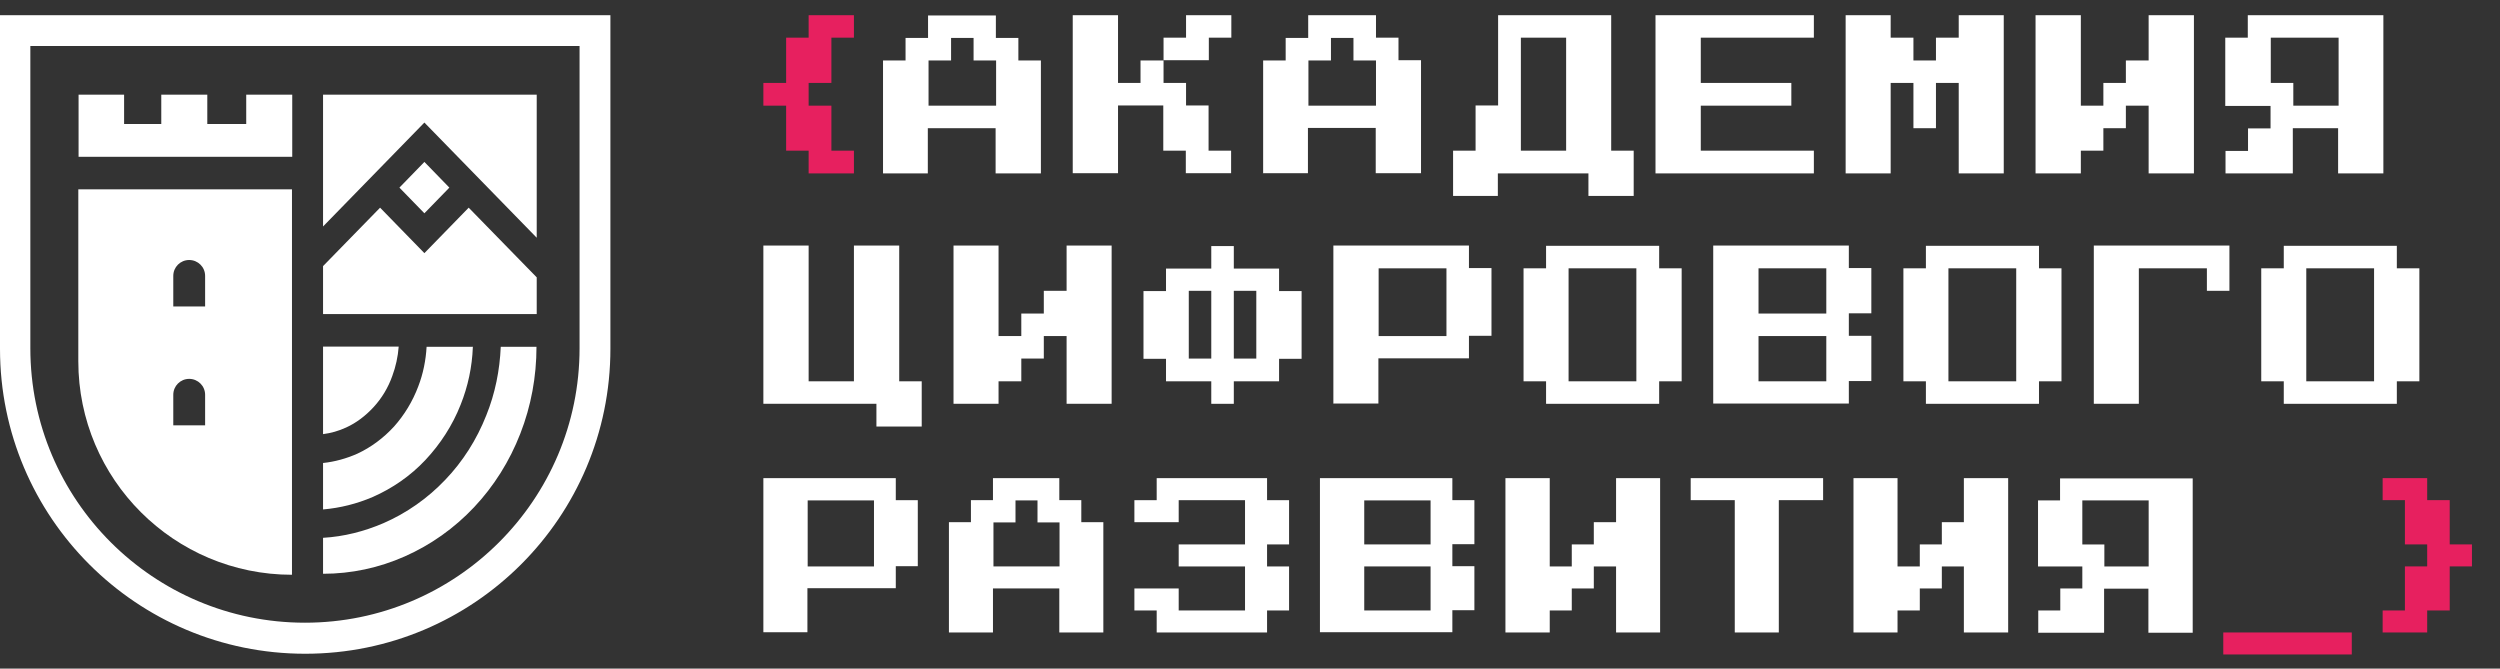<?xml version="1.0" encoding="UTF-8"?> <svg xmlns="http://www.w3.org/2000/svg" width="86" height="23" viewBox="0 0 86 23" fill="none"><rect x="0" y="0" width="86" height="23" fill="#333333" stroke="none"/><g clip-path="url(#clip0_144_5078)"><path d="M81.963 21.757V21H82.729V19.485H83.495V18.728H82.729V17.205H81.963V16.448H83.495V17.205H84.27V18.728H85.036V19.485H84.27V21H83.495V21.757H81.963Z" fill="#E7205F"></path><path d="M80.901 21.757H76.481V22.514H80.901V21.757Z" fill="#E7205F"></path><path d="M72.39 19.486H73.914V17.214H71.632V18.729H72.39V19.486ZM70.116 21.757V21H70.874V20.243H71.632V19.486H70.108V17.214H70.866V16.457H75.429V21.766H73.905V20.251H72.381V21.766H70.1L70.116 21.757Z" fill="white"></path><path d="M63.76 21.757V16.448H65.275V19.486H66.041V18.728H66.799V17.963H67.557V16.448H69.081V21.757H67.557V19.486H66.799V20.243H66.041V21H65.275V21.757H63.76Z" fill="white"></path><path d="M59.676 21.757V17.205H58.16V16.448H62.715V17.205H61.191V21.757H59.676Z" fill="white"></path><path d="M51.787 21.757V16.448H53.311V19.486H54.069V18.728H54.827V17.963H55.593V16.448H57.108V21.757H55.593V19.486H54.827V20.243H54.069V21H53.311V21.757H51.787Z" fill="white"></path><path d="M46.93 21H49.212V19.485H46.93V21ZM46.93 18.728H49.212V17.214H46.93V18.728ZM45.406 21.757V16.448H49.961V17.205H50.719V18.72H49.961V19.477H50.719V20.991H49.961V21.748H45.406V21.757Z" fill="white"></path><path d="M39.79 21.757V21H39.023V20.243H40.547V21H42.829V19.486H40.547V18.728H42.829V17.206H40.547V17.963H39.023V17.206H39.79V16.448H43.587V17.206H44.344V18.728H43.587V19.486H44.344V21H43.587V21.757H39.79Z" fill="white"></path><path d="M34.166 19.485H36.448V17.971H35.69V17.214H34.933V17.971H34.175V19.485H34.166ZM32.643 21.757V17.963H33.4V17.205H34.158V16.448H36.44V17.205H37.197V17.963H37.955V21.757H36.44V20.242H34.158V21.757H32.643Z" fill="white"></path><path d="M27.784 19.486H30.065V17.214H27.784V19.486ZM26.26 21.757V16.448H30.815V17.206H31.572V19.477H30.815V20.234H27.775V21.749H26.26V21.757Z" fill="white"></path><path d="M79.336 13.117H81.668V9.23H79.336V13.117ZM78.562 13.891V13.117H77.787V9.23H78.562V8.456H82.451V9.23H83.226V13.117H82.451V13.891H78.562Z" fill="white"></path><path d="M72.027 13.89V8.447H76.692V10.004H75.917V9.23H73.576V13.89H72.027Z" fill="white"></path><path d="M67.026 13.117H69.358V9.23H67.026V13.117ZM66.251 13.891V13.117H65.477V9.23H66.251V8.456H70.141V9.23H70.915V13.117H70.141V13.891H66.251Z" fill="white"></path><path d="M60.493 13.117H62.825V11.56H60.493V13.117ZM60.493 10.786H62.825V9.23H60.493V10.786ZM58.935 13.89V8.447H63.6V9.221H64.374V10.778H63.6V11.552H64.374V13.108H63.6V13.882H58.935V13.89Z" fill="white"></path><path d="M53.959 13.117H56.291V9.23H53.959V13.117ZM53.185 13.891V13.117H52.41V9.23H53.185V8.456H57.075V9.23H57.849V13.117H57.075V13.891H53.185Z" fill="white"></path><path d="M47.425 11.56H49.758V9.23H47.425V11.56ZM45.868 13.89V8.447H50.532V9.221H51.307V11.552H50.532V12.326H47.417V13.882H45.859L45.868 13.89Z" fill="white"></path><path d="M42.443 12.335H43.217V10.004H42.443V12.335ZM40.894 12.335H41.668V10.004H40.894V12.335ZM41.668 13.891V13.117H40.111V12.343H39.336V10.013H40.111V9.239H41.668V8.465H42.443V9.239H44V10.013H44.775V12.343H44V13.117H42.443V13.891H41.668Z" fill="white"></path><path d="M32.801 13.89V8.447H34.35V11.56H35.133V10.786H35.907V10.004H36.691V8.447H38.24V13.89H36.691V11.56H35.907V12.334H35.133V13.117H34.35V13.89H32.801Z" fill="white"></path><path d="M30.149 14.673V13.89H26.26V8.447H27.817V13.117H29.375V8.447H30.933V13.117H31.707V14.673H30.149Z" fill="white"></path><path d="M78.89 3.635H80.448V1.296H78.115V2.853H78.89V3.627V3.635ZM76.558 5.966V5.192H77.332V4.418H78.107V3.644H76.549V1.296H77.324V0.522H81.988V5.966H80.431V4.409H78.873V5.966H76.541H76.558Z" fill="white"></path><path d="M70.023 5.966V0.522H71.581V3.635H72.356V2.853H73.13V2.079H73.913V0.522H75.471V5.966H73.913V3.635H73.13V4.409H72.356V5.183H71.581V5.966H70.023Z" fill="white"></path><path d="M63.49 5.966V0.522H65.039V1.296H65.822V2.079H66.597V1.296H67.38V0.522H68.929V5.966H67.38V2.853H66.597V4.409H65.822V2.853H65.039V5.966H63.49Z" fill="white"></path><path d="M56.949 5.966V0.522H62.397V1.296H58.507V2.853H61.622V3.635H58.507V5.183H62.397V5.966H56.949Z" fill="white"></path><path d="M52.318 5.183H53.875V1.296H52.318V5.183ZM49.986 6.74V5.183H50.76V3.627H51.535V0.522H55.425V5.183H56.199V6.74H54.642V5.966H51.526V6.74H49.969H49.986Z" fill="white"></path><path d="M45.002 3.635H47.334V2.079H46.559V1.305H45.785V2.079H45.01V3.635H45.002ZM43.452 5.966V2.079H44.227V1.305H45.002V0.522H47.334V1.296H48.108V2.07H48.883V5.957H47.325V4.401H44.993V5.957H43.435L43.452 5.966Z" fill="white"></path><path d="M42.358 0.522V1.296H41.584V2.07H40.026V1.296H40.8V0.522H42.358ZM39.251 2.079H40.026V2.853H40.8V3.627H41.575V5.183H42.35V5.957H40.792V5.183H40.017V3.627H38.46V5.957H36.902V0.522H38.46V2.853H39.234V2.079H39.251Z" fill="white"></path><path d="M31.934 3.636H34.266V2.079H33.491V1.305H32.717V2.079H31.942V3.636H31.934ZM30.376 5.966V2.079H31.151V1.305H31.925V0.531H34.258V1.305H35.032V2.079H35.807V5.966H34.249V4.41H31.917V5.966H30.359H30.376Z" fill="white"></path><path d="M27.817 5.966V5.183H27.043V3.635H26.26V2.853H27.043V1.296H27.817V0.522H29.375V1.296H28.6V2.853H27.817V3.635H28.6V5.183H29.375V5.966H27.817Z" fill="#E7205F"></path><path fill-rule="evenodd" clip-rule="evenodd" d="M19.945 1.582H1.044V11.981C1.044 17.197 5.279 21.421 10.491 21.421C15.702 21.421 19.937 17.189 19.937 11.981V1.582H19.945ZM20.989 0.522H0V11.998C0 17.794 4.698 22.489 10.499 22.489C16.3 22.489 20.998 17.794 20.998 11.998V0.522H20.989Z" fill="white"></path><path fill-rule="evenodd" clip-rule="evenodd" d="M11.113 14.934C11.383 14.9 11.652 14.824 11.905 14.707C12.258 14.547 12.578 14.303 12.856 14C13.134 13.697 13.353 13.335 13.496 12.931C13.614 12.612 13.69 12.267 13.715 11.922H11.113V14.925V14.934ZM11.113 18.509V19.738C12.082 19.738 13.033 19.536 13.925 19.14C14.818 18.745 15.626 18.173 16.308 17.449C16.99 16.726 17.529 15.868 17.899 14.917C18.27 13.966 18.455 12.957 18.455 11.93H17.226C17.192 12.738 17.032 13.537 16.729 14.286C16.401 15.119 15.921 15.876 15.315 16.507C14.708 17.146 13.984 17.651 13.193 17.996C12.528 18.282 11.829 18.459 11.113 18.501V18.509ZM16.274 11.93H14.675C14.649 12.393 14.557 12.856 14.388 13.293C14.195 13.806 13.909 14.277 13.555 14.673C13.193 15.068 12.764 15.388 12.292 15.607C11.913 15.775 11.517 15.884 11.113 15.927V17.525C11.703 17.474 12.275 17.331 12.822 17.096C13.496 16.801 14.119 16.372 14.633 15.825C15.146 15.279 15.567 14.631 15.845 13.924C16.098 13.293 16.241 12.62 16.266 11.939L16.274 11.93Z" fill="white"></path><path fill-rule="evenodd" clip-rule="evenodd" d="M5.961 13.58C5.961 13.277 6.205 13.033 6.508 13.033C6.811 13.033 7.056 13.277 7.056 13.58V14.631H5.961V13.58ZM5.961 9.491C5.961 9.188 6.205 8.944 6.508 8.944C6.811 8.944 7.056 9.188 7.056 9.491V10.542H5.961V9.491ZM2.694 6.513H10.044V19.772C5.986 19.772 2.694 16.482 2.694 12.427V6.513ZM4.26 3.257H2.703V4.384V5.394H10.053V4.266V3.257H8.47V4.266H7.131V3.257H5.548V4.266H4.269V3.257H4.26Z" fill="white"></path><path fill-rule="evenodd" clip-rule="evenodd" d="M14.599 5.57L15.458 6.454L14.599 7.337L13.74 6.454L14.599 5.57ZM18.463 9.541L16.123 7.144L14.599 8.708L13.075 7.144L11.113 9.154V10.803H18.463V9.541ZM18.463 3.257H11.113V7.791L14.599 4.216L18.463 8.178V3.257Z" fill="white"></path></g><defs><clipPath id="clip0_144_5078"><rect width="85.035" height="21.992" fill="white" transform="translate(0 0.522)"></rect></clipPath></defs></svg> 